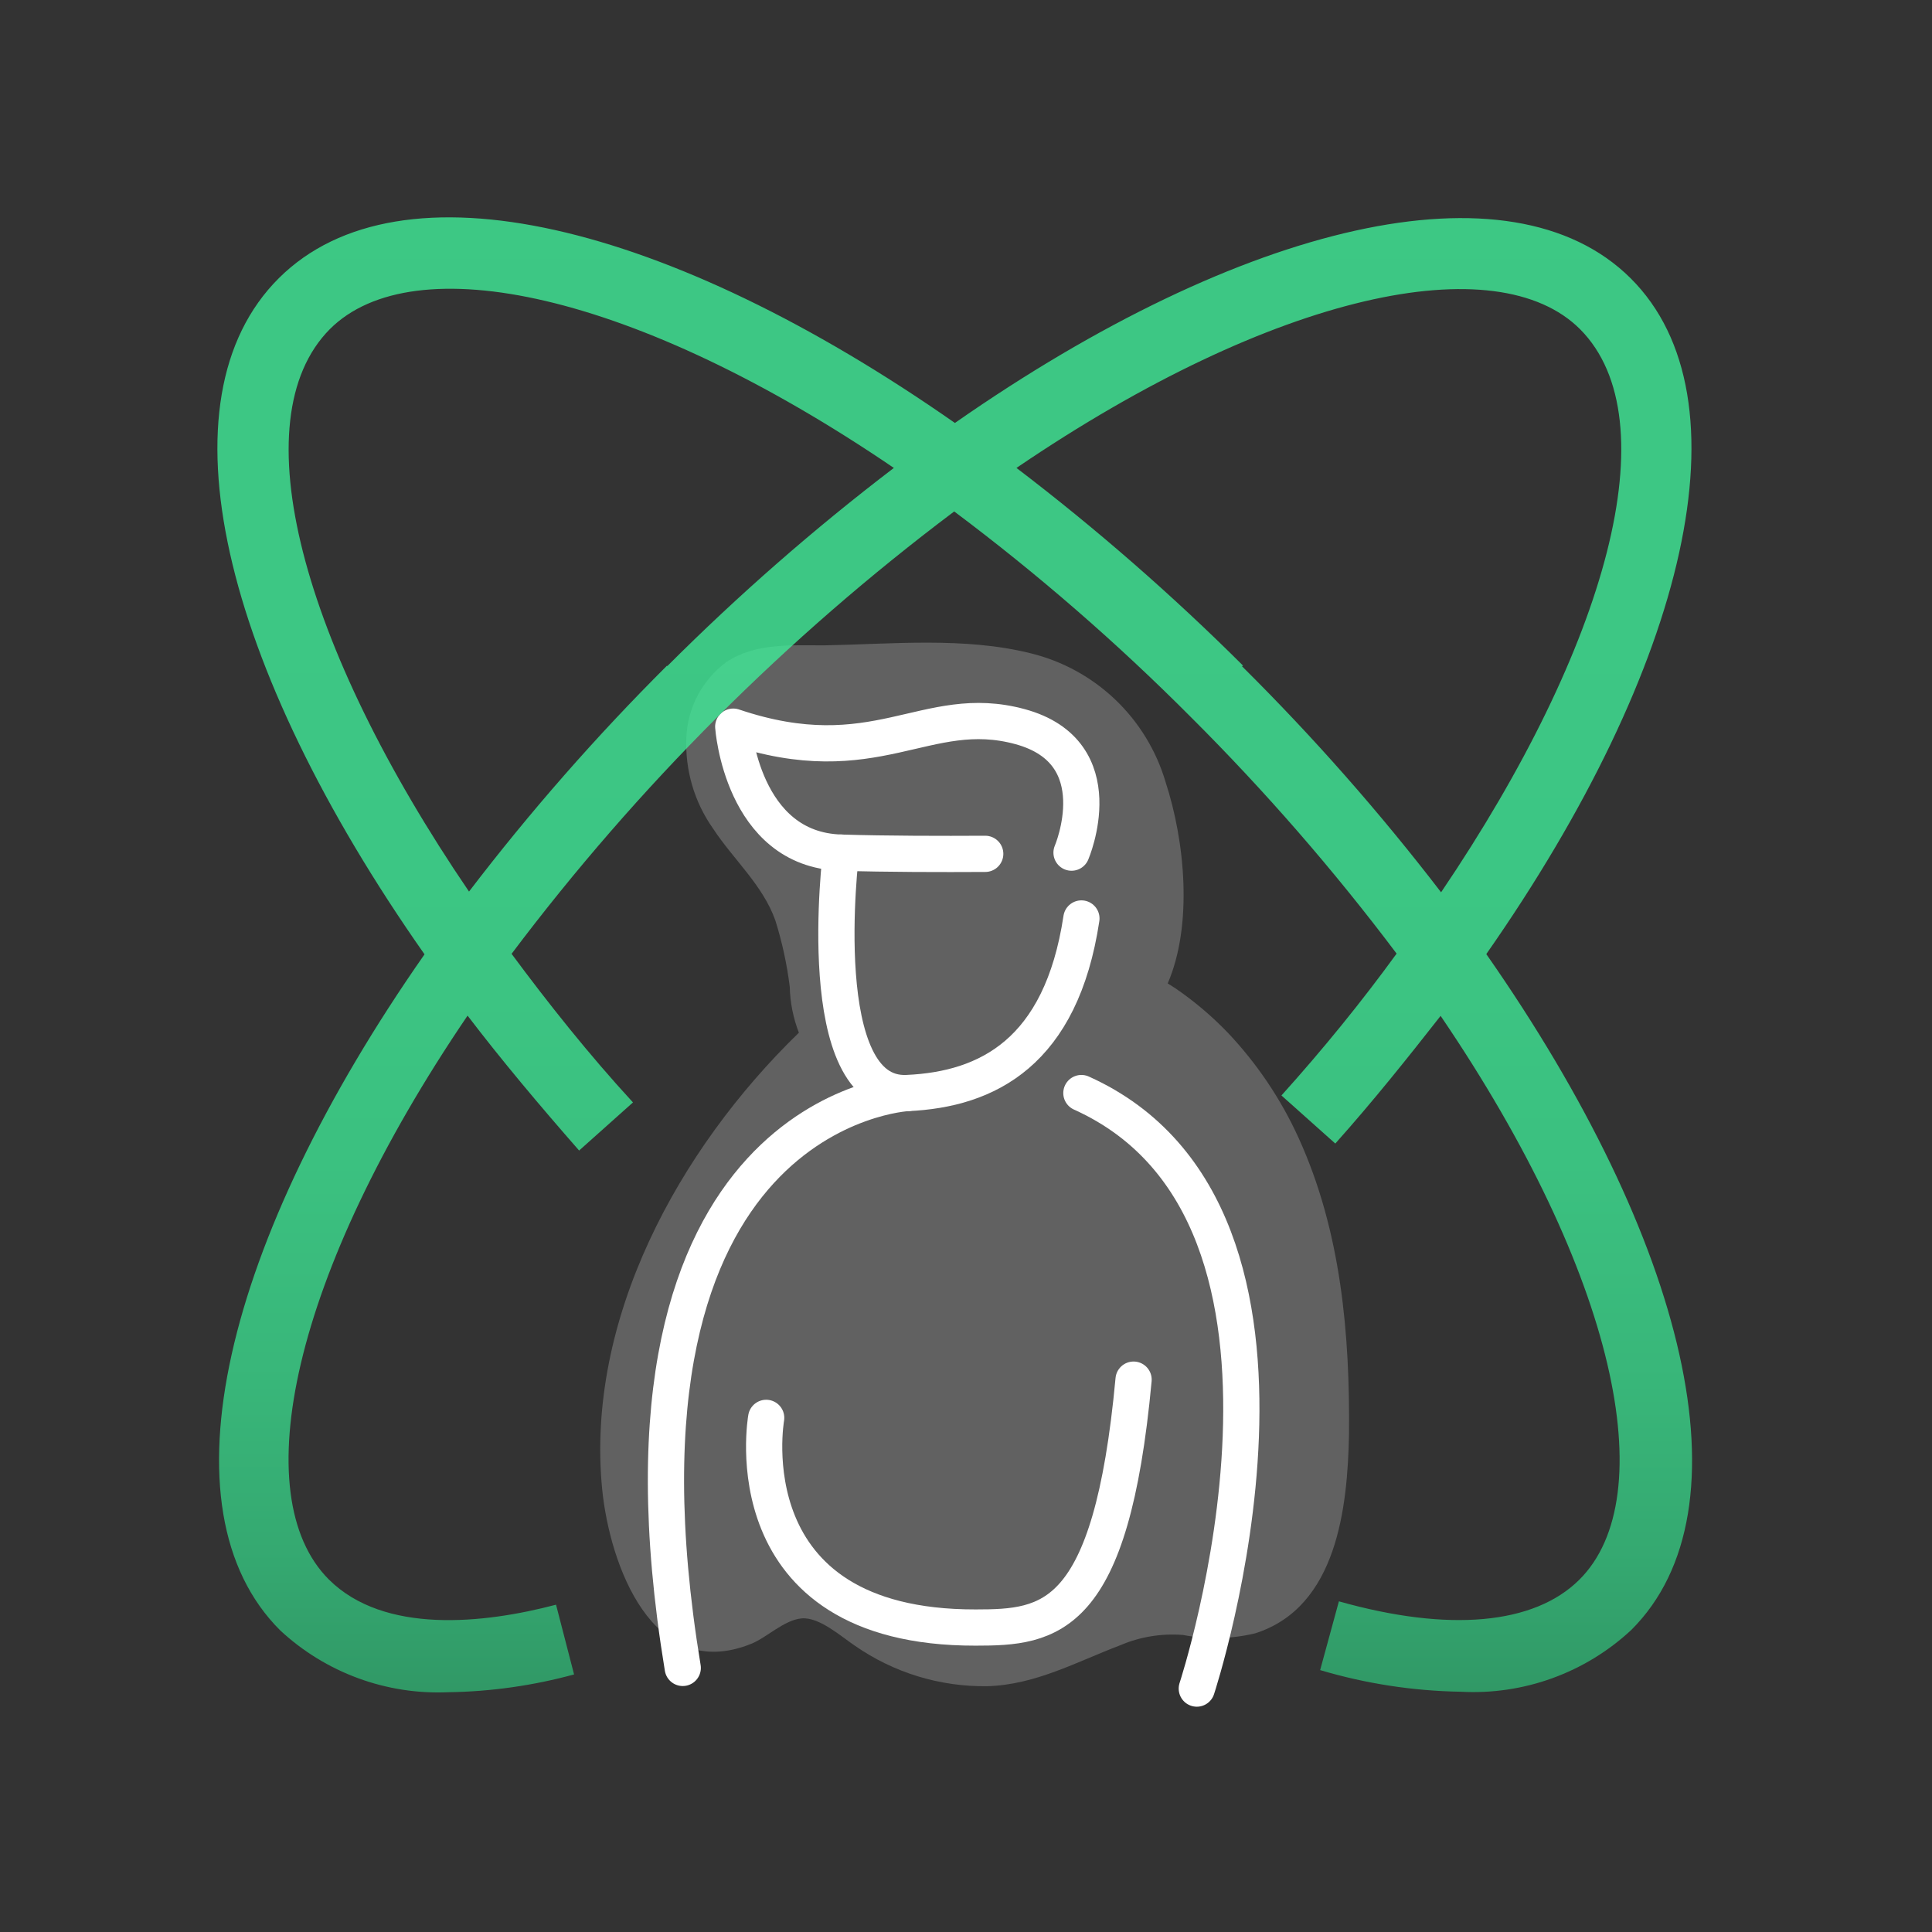 <svg width="80" height="80" viewBox="0 0 80 80" fill="none" xmlns="http://www.w3.org/2000/svg">
<rect x="0" y="0" width="80" height="80" fill="#333333" stroke="none"/>
<path opacity="0.24" d="M53.769 47.112C53.038 45.506 52.045 44.033 50.832 42.752C50.178 42.073 49.458 41.463 48.681 40.93L48.353 40.721C49.398 38.291 49.069 34.847 48.263 32.378C47.879 31.079 47.161 29.904 46.181 28.969C45.201 28.035 43.993 27.373 42.678 27.051C39.92 26.364 36.923 26.673 34.116 26.723C32.742 26.723 31.258 26.623 30.073 27.42C29.583 27.783 29.18 28.251 28.894 28.79C28.608 29.33 28.447 29.926 28.421 30.536C28.361 31.881 28.749 33.209 29.526 34.309C30.362 35.584 31.587 36.649 32.105 38.112C32.386 39.008 32.586 39.928 32.702 40.86C32.717 41.511 32.845 42.154 33.08 42.762C28.102 47.59 24.239 54.639 24.936 61.678C25.245 64.764 27.007 69.713 31.099 68.07C31.766 67.801 32.473 67.074 33.2 67.014C33.926 66.955 34.813 67.751 35.39 68.139C37 69.263 38.923 69.851 40.886 69.822C42.877 69.762 44.55 68.826 46.381 68.129C47.203 67.776 48.098 67.629 48.99 67.701C49.979 67.892 50.997 67.868 51.977 67.632C55.372 66.546 55.8 62.405 55.859 59.398C55.899 55.276 55.541 50.995 53.769 47.112Z" fill="#F1F1F1"/>
<path d="M44.37 35.306C44.37 35.306 46.152 31.154 42.239 30.089C38.327 29.024 36.266 32.08 30.362 30.089C30.362 30.089 30.721 35.186 34.822 35.306C36.754 35.365 38.994 35.365 40.796 35.356" stroke="white" stroke-width="1.5" stroke-linecap="round" stroke-linejoin="round"/>
<path d="M34.823 35.304C34.823 35.304 33.558 45.459 37.57 45.26C40.886 45.111 43.942 43.578 44.779 38.032" stroke="white" stroke-width="1.5" stroke-linecap="round" stroke-linejoin="round"/>
<path d="M49.557 69.921C49.557 69.921 56.009 50.318 44.778 45.261" stroke="white" stroke-width="1.5" stroke-linecap="round" stroke-linejoin="round"/>
<path d="M37.57 45.261C37.57 45.261 24.458 45.918 28.271 69.065" stroke="white" stroke-width="1.5" stroke-linecap="round" stroke-linejoin="round"/>
<path opacity="0.8" d="M61.544 39.507C69.897 27.559 72.496 16.468 67.518 11.52C62.54 6.572 51.429 9.22 39.541 17.514C27.674 9.22 16.583 6.503 11.545 11.52C6.508 16.538 9.176 27.539 17.579 39.517C9.285 51.384 6.567 62.495 11.605 67.513C12.539 68.38 13.636 69.053 14.832 69.492C16.029 69.932 17.301 70.128 18.574 70.071C20.331 70.045 22.077 69.797 23.771 69.335L23.024 66.447C20.038 67.234 15.906 67.682 13.616 65.402C10.161 61.947 12.073 52.778 19.361 42.055C20.774 43.907 22.348 45.779 23.98 47.641L26.21 45.649C24.378 43.658 22.696 41.538 21.183 39.496C26.403 32.561 32.573 26.394 39.512 21.178C42.982 23.778 46.26 26.626 49.318 29.7C52.384 32.757 55.228 36.027 57.831 39.487C56.384 41.478 54.794 43.436 53.062 45.361L55.292 47.352C56.865 45.59 58.279 43.817 59.653 42.065C66.94 52.778 68.852 61.977 65.397 65.412C63.525 67.274 59.991 67.592 55.441 66.308L54.664 69.155C56.556 69.718 58.516 70.019 60.489 70.051C61.777 70.121 63.066 69.931 64.279 69.491C65.492 69.051 66.603 68.372 67.548 67.493C72.565 62.495 69.837 51.374 61.544 39.507ZM27.624 27.559C24.683 30.491 21.942 33.618 19.421 36.918C12.491 26.743 9.942 17.384 13.656 13.631C17.121 10.166 26.29 12.078 37.013 19.376C33.703 21.901 30.567 24.645 27.624 27.589V27.559ZM51.469 27.559C48.526 24.628 45.393 21.894 42.09 19.376C52.803 12.088 62.002 10.186 65.437 13.641C69.141 17.384 66.582 26.743 59.672 36.948C57.138 33.647 54.384 30.52 51.429 27.589L51.469 27.559Z" fill="url(#paint0_linear_515_539)"/>
<path d="M31.726 58.711C31.726 58.711 30.173 67.413 40.398 67.393C43.484 67.393 46.013 67.134 46.939 57.128" stroke="white" stroke-width="1.5" stroke-linecap="round" stroke-linejoin="round"/>
<defs>
<linearGradient id="paint0_linear_515_539" x1="39.534" y1="8.996" x2="39.524" y2="70.076" gradientUnits="userSpaceOnUse">
<stop stop-color="#40ED99"/>
<stop offset="0.45" stop-color="#3FEB98"/>
<stop offset="0.65" stop-color="#3DE493"/>
<stop offset="0.79" stop-color="#3AD78B"/>
<stop offset="0.91" stop-color="#35C680"/>
<stop offset="1" stop-color="#30B273"/>
</linearGradient>
</defs>
</svg>
